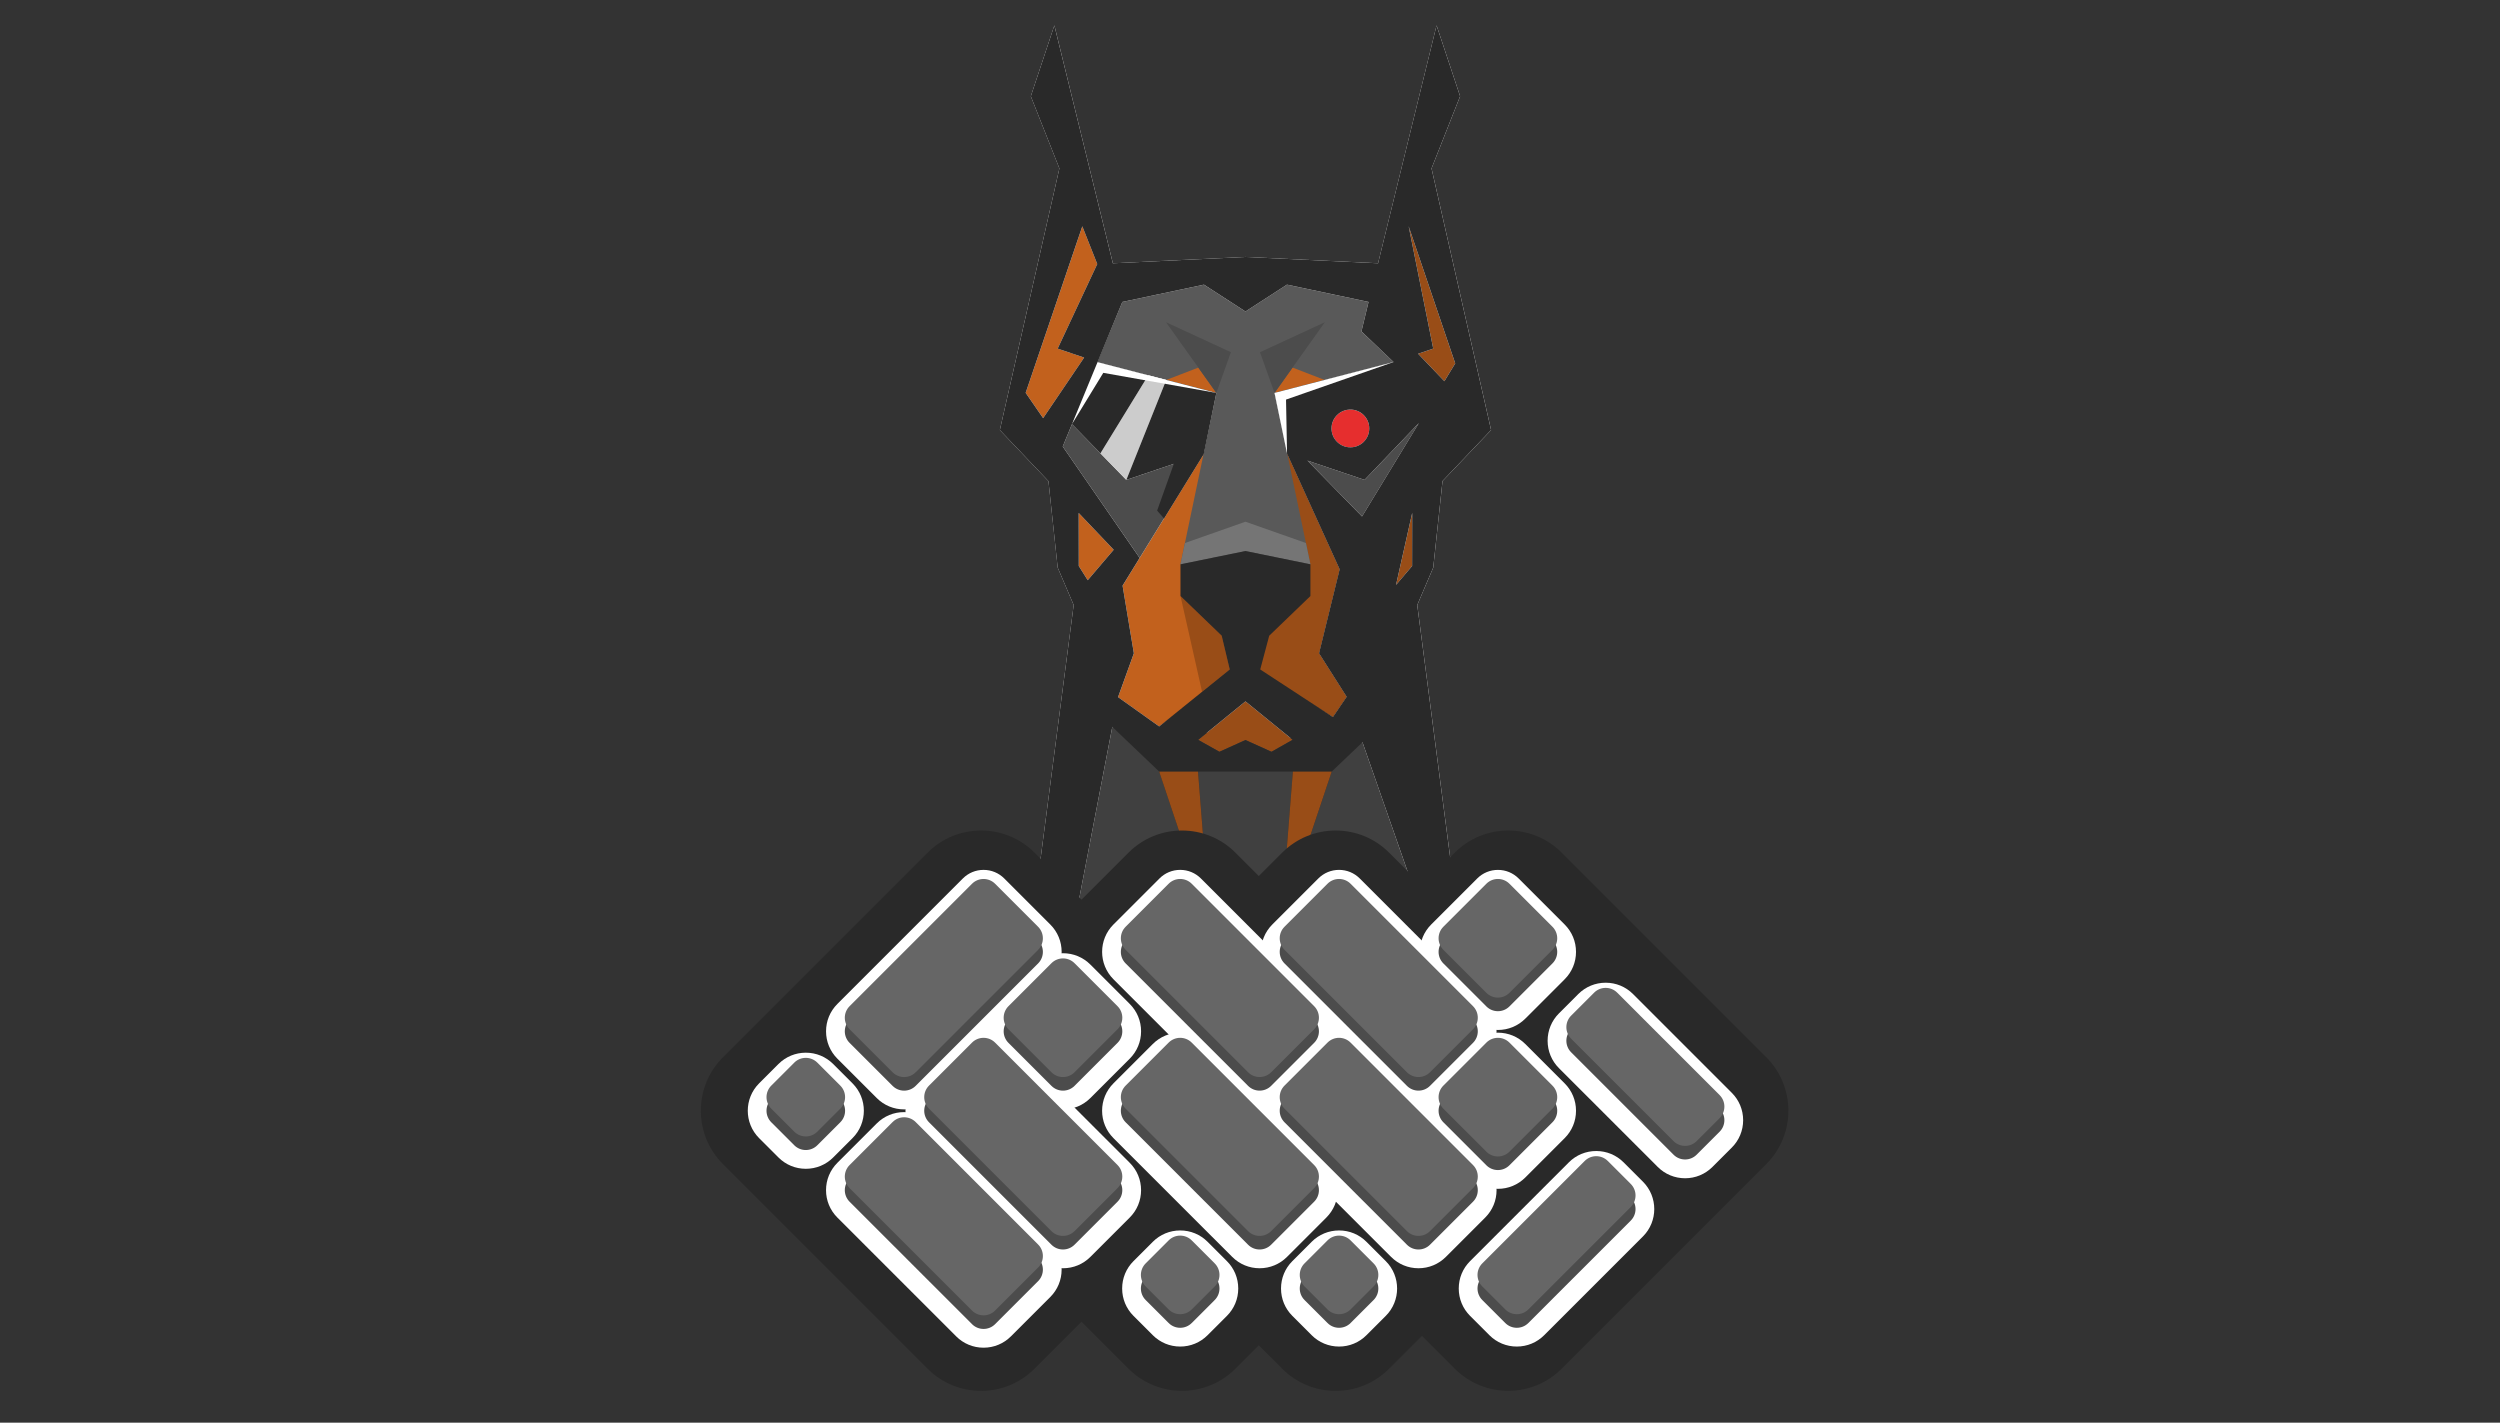 <?xml version="1.0" encoding="UTF-8"?>
<svg width="1225.7" height="697.52" version="1.1" viewBox="0 0 1225.7 697.52" xml:space="preserve" xmlns="http://www.w3.org/2000/svg" xmlns:cc="http://creativecommons.org/ns#" xmlns:dc="http://purl.org/dc/elements/1.1/" xmlns:rdf="http://www.w3.org/1999/02/22-rdf-syntax-ns#"><rect x="0" y="0" width="1225.7" height="697.52" fill="#333333" stroke="none"/><defs><clipPath id="clipPath120"><path d="M 0,841.89 H 595.276 V 0 H 0 Z"/></clipPath></defs><g transform="matrix(1.333 0 0 -1.333 0 1122.5)"><g transform="translate(527.15 633.33)"><path d="m0 0 3.417 31.831 17.86 18.759-21.906 96.219 10.514 26.543-8.661 26.063-21.517-87.495-48.771 2.327-48.771-2.327-21.517 87.495-8.661-26.063 10.514-26.543-21.906-96.219 17.884-18.806 3.393-31.784 5.884-13.773-16.314-125h158.98l-16.305 125z" fill="#fff"/></g><g transform="translate(411.22 585.67)"><path d="m0 0 5.819 16.112-4.153 24.889 29.906 48.535h30.593l19.321-42.522-7.575-30.902 10.158-16-5.046-7.422-32.161 19.79-31.734-23.262z" fill="#c2611d"/></g><g transform="translate(458.08 675.2)"><path d="m0 0 15.303 6e-3 19.322-42.521-7.576-30.902 10.159-16-5.047-7.422-32.161 19.79z" fill="#994d17"/></g><g transform="translate(403.57 708.91)"><path d="m0 0 9.225 22.119 30.011 6.36 15.267-9.875 15.267 9.875 30.01-6.36-2.613-10.852 11.832-11.25-43.803-11.351 13.202-63.052h-47.791l13.202 63.052z" fill="#595959"/></g><g transform="translate(394.28 686.09)"><path d="m0 0 19.994-20.51 28.518 9.634-23.623-38.341-28.287 40.975z" fill="#4c4c4c"/></g><g transform="translate(500.96 652.13)"><path d="m0 0 20.936 34.378-20.002-20.928-21.004 7.092z" fill="#4c4c4c"/></g><g transform="translate(521.58 711.98)"><path d="m0 0 5.564 1.883-9.046 45.02 17.137-50.456-3.99-6.552z" fill="#994d17"/></g><g transform="translate(398.08 758.85)"><path d="m0 0 5.497-13.876-14.557-31.11 9.734-3.293-15.084-22.284-6.426 9.308z" fill="#c2611d"/></g><g transform="translate(393.64 494.54)"><path d="m0 0 15.472 80.198 92.01-5.657 26.016-74.541z" fill="#404040"/></g><g transform="translate(458.08 584.12)"><path d="m0 0 17.357-14.123-7.784-4.415-9.573 4.324-9.573-4.324-7.822 4.384z" fill="#994d17"/></g><g transform="translate(160.14 160.68)"><g clip-path="url(#clipPath120)"><g transform="translate(343.48 523.81)"><path d="m0 0c0-3.836-3.11-6.946-6.946-6.946s-6.946 3.11-6.946 6.946 3.11 6.946 6.946 6.946 6.946-3.11 6.946-6.946" fill="#e62e2e"/></g><g transform="translate(254.13 504.89)"><path d="m0 0 14.68 36.769-6.587 1.711-17.614-28.706z" fill="#ccc"/></g><g transform="translate(236.6 492.74)"><path d="m0 0 12.874-13.538-9.546-11.196-3.295 5.223z" fill="#c2611d"/></g><g transform="translate(359.28 492.77)"><path d="m0 0-0.033-19.546-5.927-6.969z" fill="#994d17"/></g><g transform="translate(287.24 536.89)"><path d="m0 0-6.636 9.317-11.798-4.548z" fill="#c2611d"/></g><g transform="translate(274.05 462.18)"><path d="m0 0 7.938-35.221 10.173 8.213-2.957 12.414z" fill="#994d17"/></g><g transform="translate(268.73 562.88)"><path d="m0 0 23.857-11.017-5.347-14.97z" fill="#4c4c4c"/></g><g transform="translate(308.63 536.89)"><path d="m0 0 6.636 9.317 11.798-4.548z" fill="#c2611d"/></g><g transform="translate(327.14 562.88)"><path d="m0 0-23.856-11.017 5.346-14.97z" fill="#4c4c4c"/></g><g transform="translate(320.19 481.68)"><path d="m0 0-22.254 7.836-22.255-7.836-1.641-7.835 23.896 4.884 23.895-4.884z" fill="#757575"/></g><g transform="translate(343.48 523.82)"><path d="m0 0c0-3.836-3.109-6.946-6.945-6.946s-6.946 3.11-6.946 6.946 3.11 6.945 6.946 6.945 6.945-3.109 6.945-6.945m-74.668 17.853 18.433-4.77-4.603-22.371-14.671-23.812-2.518 2.883 6.142 17.199-17.463-5.897-1e-3 1e-3 1e-3 -1e-3zm90.433-68.443-5.928-6.969 5.96 26.515zm-18.435 18.225-20.071 20.543 21.005-7.093 20.002 20.929zm-10.712-73.758-26.724 17.477 3.305 12.414 15.154 14.594v11.672l-23.895 4.884-23.895-4.884v-11.672l15.154-14.594 2.958-12.414-25.949-20.95-15.128 10.783 5.819 16.111-4.153 24.888 6.275 10.186-28.288 40.975 3.399 8.242 10.474-10.736 17.613 28.706-18.685 4.834 9.13 22.143 30.01 6.359 15.266-9.874 15.266 9.874 30.01-6.359-2.614-10.852 11.815-11.254-43.784-11.347 4.603-22.371 19.328-42.514-7.576-30.9 10.158-16zm-22.587-12.795-9.573 4.324-9.573-4.324-7.822 4.384 17.395 14.154 17.357-14.123zm-67.584 63.105-3.296 5.223-0.032 19.511 12.874-13.538zm-16.403 59.601-6.426 9.308 20.836 61.255 5.497-13.876-14.557-31.11 9.734-3.293zm151.57 20.142-3.99-6.553-9.665 10.105 5.564 1.883-9.047 45.02zm-8.091-75.101 3.417 31.83 17.86 18.759-21.906 96.219 10.514 26.543-8.661 26.063-21.517-87.494-48.771 2.327-48.771-2.327-21.517 87.494-8.661-26.063 10.514-26.543-21.906-96.219 17.883-18.806 3.394-31.783 5.884-13.773-16.314-125h15.061l15.463 80.185 17.238-16.445 9.724-29.059h6.864l-2.298 29.059h34.884l-2.299-29.059h6.865l9.724 29.059 11.308 10.787 26.019-74.527h10.426l-16.305 124.99z" fill="#292929"/></g><g transform="translate(266.2 397.6)"><path d="m0 0 9.724-29.06h6.865l-2.299 29.06z" fill="#994d17"/></g><g transform="translate(329.67 397.6)"><path d="m0 0-9.725-29.06h-6.864l2.298 29.06z" fill="#994d17"/></g><g transform="translate(234.13 525.4)"><path d="m0 0 9.402 22.804 43.706-11.315-41.584 7.387z" fill="#fff"/></g><g transform="translate(313.24 514.53)"><path d="m0 0-4.609 22.366 43.802 11.351-39.568-13.809z" fill="#fff"/></g><g transform="translate(489.51 292.54)"><path d="m0 0-75.276 75.276c-10.832 10.831-28.458 10.831-39.29 0l-12.093-12.092-12.092 12.092c-10.832 10.832-28.458 10.831-39.29 0l-8.619-8.62-8.619 8.62c-10.833 10.831-28.458 10.831-39.291 0l-17.301-17.302-17.301 17.302c-10.833 10.832-28.458 10.832-39.29 0l-75.276-75.276c-5.248-5.248-8.138-12.225-8.138-19.646s2.89-14.398 8.138-19.645l75.276-75.275c5.247-5.248 12.224-8.138 19.645-8.138s14.397 2.89 19.645 8.137l17.301 17.301 17.301-17.301c5.417-5.416 12.531-8.124 19.646-8.124 7.114 0 14.228 2.708 19.645 8.124l8.619 8.619 8.619-8.618c5.248-5.248 12.224-8.138 19.645-8.138s14.398 2.89 19.646 8.137l12.091 12.091 12.093-12.091c5.416-5.416 12.53-8.124 19.645-8.124 7.114 0 14.229 2.708 19.645 8.124l75.276 75.276c10.832 10.832 10.833 28.458 0 39.291" fill="#292929"/></g><g transform="translate(273.94 186.14)"><path d="m0 0c-3.803 0-7.378 1.481-10.068 4.17l-7.115 7.115c-2.686 2.687-4.166 6.262-4.166 10.069 0 3.804 1.48 7.38 4.167 10.067l7.114 7.114c2.689 2.69 6.264 4.17 10.068 4.17s7.379-1.48 10.068-4.17l7.115-7.114c2.687-2.687 4.166-6.263 4.166-10.067 1e-3 -3.807-1.479-7.382-4.167-10.07l-7.114-7.113c-2.689-2.69-6.265-4.171-10.068-4.171" fill="#fff"/></g><g transform="translate(332.37 186.14)"><path d="m0 0c-3.803 0-7.378 1.48-10.068 4.17l-7.115 7.115c-2.687 2.687-4.167 6.262-4.167 10.069 0 3.804 1.48 7.38 4.168 10.067l7.114 7.114c2.688 2.689 6.264 4.17 10.068 4.17 3.803 0 7.379-1.48 10.068-4.17l7.115-7.114c5.551-5.552 5.551-14.585 0-20.137l-7.115-7.113c-2.69-2.691-6.265-4.171-10.068-4.171" fill="#fff"/></g><g transform="translate(459.64 248.04)"><path d="m0 0c-3.804 0-7.379 1.481-10.068 4.172l-36.329 36.328c-2.687 2.688-4.167 6.263-4.167 10.068 0 3.806 1.48 7.382 4.167 10.069l7.114 7.114c2.688 2.688 6.264 4.17 10.068 4.17 3.803 0 7.379-1.481 10.069-4.17l36.329-36.329c2.689-2.69 4.17-6.266 4.17-10.068 0-3.804-1.481-7.38-4.171-10.069l-7.114-7.114c-2.69-2.69-6.265-4.171-10.068-4.171" fill="#fff"/></g><g transform="translate(397.74 186.14)"><path d="m0 0c-3.804 0-7.38 1.481-10.068 4.171l-7.115 7.113c-2.687 2.688-4.167 6.264-4.167 10.07 0 3.804 1.481 7.38 4.168 10.067l36.329 36.329c2.688 2.689 6.264 4.17 10.068 4.17s7.379-1.481 10.068-4.17l7.114-7.114c5.552-5.552 5.552-14.584 0-20.136l-36.329-36.329c-2.689-2.69-6.265-4.171-10.068-4.171" fill="#fff"/></g><g transform="translate(136.24 251.52)"><path d="m0 0c-3.803 0-7.379 1.481-10.068 4.17l-7.114 7.114c-5.552 5.552-5.552 14.585 0 20.137l7.114 7.114c2.689 2.689 6.264 4.17 10.068 4.17s7.379-1.481 10.069-4.171l7.114-7.113c5.551-5.552 5.551-14.585 0-20.137l-7.115-7.114c-2.689-2.689-6.264-4.17-10.068-4.17" fill="#fff"/></g><g transform="translate(390.8 244.15)"><path d="m0 0c-3.803 0-7.379 1.481-10.068 4.171l-14.481 14.48c-2.687 2.688-4.167 6.263-4.167 10.069 0 3.805 1.48 7.381 4.167 10.068l14.481 14.481c2.689 2.689 6.264 4.17 10.068 4.17s7.379-1.481 10.068-4.17l14.481-14.481c2.69-2.69 4.171-6.266 4.171-10.068 0-3.804-1.481-7.379-4.171-10.069l-14.481-14.48c-2.689-2.69-6.265-4.171-10.068-4.171" fill="#fff"/></g><g transform="translate(390.8 302.58)"><path d="m0 0c-3.803 0-7.379 1.481-10.068 4.171l-14.481 14.48c-2.687 2.687-4.167 6.263-4.167 10.069 0 3.805 1.48 7.381 4.167 10.068l16.936 16.936c2.035 2.034 4.738 3.153 7.613 3.153s5.579-1.119 7.613-3.152l16.936-16.937c2.69-2.691 4.171-6.266 4.171-10.069s-1.481-7.378-4.171-10.068l-14.481-14.481c-2.689-2.689-6.265-4.17-10.068-4.17" fill="#fff"/></g><g transform="translate(303.15 214.94)"><path d="m0 0c-3.803 0-7.379 1.481-10.068 4.171l-43.696 43.695c-2.689 2.69-4.17 6.265-4.17 10.069 0 3.802 1.481 7.378 4.17 10.068l14.481 14.48c2.689 2.69 6.264 4.171 10.068 4.171s7.38-1.481 10.069-4.171l43.695-43.695c2.69-2.689 4.171-6.266 4.171-10.068 0-3.804-1.481-7.379-4.171-10.069l-14.481-14.481c-2.689-2.689-6.264-4.17-10.068-4.17" fill="#fff"/></g><g transform="translate(303.15 273.37)"><path d="m0 0c-3.803 0-7.379 1.481-10.068 4.171l-43.696 43.696c-5.551 5.551-5.551 14.584 0 20.136l16.937 16.937c2.034 2.033 4.737 3.153 7.612 3.153s5.579-1.12 7.612-3.153l46.152-46.152c5.552-5.552 5.552-14.585 0-20.137l-14.481-14.48c-2.689-2.69-6.264-4.171-10.068-4.171" fill="#fff"/></g><g transform="translate(361.58 214.94)"><path d="m0 0c-3.804 0-7.379 1.481-10.068 4.171l-43.696 43.695c-2.689 2.69-4.171 6.265-4.171 10.069 0 3.802 1.481 7.378 4.17 10.068l14.482 14.48c2.688 2.69 6.264 4.171 10.068 4.171 3.803 0 7.379-1.481 10.069-4.171l43.695-43.695c2.689-2.689 4.17-6.266 4.17-10.068 0-3.804-1.481-7.379-4.17-10.069l-14.481-14.481c-2.69-2.69-6.265-4.17-10.068-4.17" fill="#fff"/></g><g transform="translate(361.58 273.37)"><path d="m0 0c-3.804 0-7.379 1.481-10.068 4.171l-43.696 43.696c-5.552 5.551-5.552 14.584 0 20.136l16.936 16.936c2.035 2.034 4.738 3.154 7.613 3.154 2.876 0 5.579-1.12 7.612-3.153l46.152-46.152c5.552-5.552 5.552-14.585 0-20.137l-14.481-14.48c-2.69-2.69-6.265-4.171-10.068-4.171" fill="#fff"/></g><g transform="translate(172.4 273.37)"><path d="m0 0c-3.803 0-7.379 1.481-10.068 4.171l-14.481 14.48c-2.689 2.69-4.17 6.265-4.17 10.069 0 3.803 1.481 7.38 4.171 10.069l46.151 46.151c2.034 2.033 4.737 3.153 7.612 3.153s5.579-1.12 7.612-3.153l16.938-16.937c2.689-2.689 4.17-6.265 4.17-10.068 0-3.804-1.481-7.379-4.171-10.068l-43.696-43.696c-2.689-2.69-6.265-4.171-10.068-4.171" fill="#fff"/></g><g transform="translate(230.83 273.37)"><path d="m0 0c-3.803 0-7.379 1.481-10.068 4.171l-14.481 14.48c-2.689 2.69-4.171 6.265-4.171 10.069 0 3.803 1.482 7.379 4.171 10.068l14.481 14.481c2.689 2.689 6.265 4.17 10.068 4.17 3.804 0 7.379-1.481 10.068-4.17l14.481-14.481c2.69-2.69 4.171-6.265 4.171-10.068 0-3.804-1.482-7.379-4.171-10.069l-14.481-14.48c-2.689-2.69-6.265-4.171-10.068-4.171" fill="#fff"/></g><g transform="translate(230.83 214.94)"><path d="m0 0c-3.803 0-7.379 1.481-10.068 4.171l-43.696 43.695c-2.69 2.69-4.171 6.265-4.171 10.069 0 3.803 1.481 7.378 4.171 10.068l14.481 14.48c2.689 2.69 6.264 4.171 10.068 4.171 3.803 0 7.379-1.481 10.069-4.171l43.695-43.695c2.689-2.689 4.171-6.265 4.171-10.068 0-3.804-1.482-7.38-4.171-10.069l-14.481-14.481c-2.689-2.69-6.265-4.17-10.068-4.17" fill="#fff"/></g><g transform="translate(201.61 185.72)"><path d="m0 0c-3.804 0-7.379 1.48-10.068 4.17l-43.697 43.696c-2.689 2.689-4.17 6.265-4.17 10.069 0 3.803 1.481 7.378 4.171 10.068l14.481 14.48c2.688 2.69 6.264 4.17 10.068 4.17 3.803 0 7.379-1.48 10.068-4.17l43.696-43.695c2.687-2.687 4.167-6.263 4.167-10.068 0-3.806-1.48-7.382-4.167-10.069l-14.481-14.481c-2.689-2.69-6.264-4.17-10.068-4.17" fill="#fff"/></g><g transform="translate(385.05 203.25)"><path d="m0 0 8.452-8.452c2.343-2.343 6.142-2.343 8.485 0l37.667 37.667c2.343 2.343 2.343 6.142 0 8.485l-8.452 8.451c-2.343 2.344-6.142 2.344-8.485 0l-37.667-37.666c-2.343-2.343-2.343-6.142 0-8.485" fill="#4c4c4c"/></g><g transform="translate(261.24 203.25)"><path d="m0 0 8.452-8.452c2.343-2.343 6.142-2.343 8.485 0l8.452 8.452c2.342 2.343 2.342 6.142 0 8.485l-8.452 8.452c-2.343 2.342-6.142 2.342-8.485 0l-8.452-8.452c-2.343-2.343-2.343-6.142 0-8.485" fill="#4c4c4c"/></g><g transform="translate(319.67 203.25)"><path d="m0 0 8.452-8.452c2.342-2.343 6.142-2.343 8.485 0l8.451 8.452c2.343 2.343 2.343 6.142 0 8.485l-8.451 8.452c-2.343 2.342-6.142 2.342-8.485 0l-8.452-8.452c-2.343-2.343-2.343-6.142 0-8.485" fill="#4c4c4c"/></g><g transform="translate(417.73 294.37)"><path d="m0 0 37.667-37.666c2.343-2.343 6.142-2.343 8.485 0l8.452 8.451c2.343 2.344 2.343 6.143 0 8.486l-37.667 37.666c-2.343 2.343-6.143 2.343-8.485 0l-8.452-8.451c-2.343-2.343-2.343-6.142 0-8.486" fill="#4c4c4c"/></g><g transform="translate(123.54 268.63)"><path d="m0 0 8.451-8.451c2.343-2.343 6.142-2.343 8.486 0l8.451 8.451c2.343 2.344 2.343 6.143 0 8.485l-8.451 8.452c-2.344 2.343-6.143 2.343-8.486 0l-8.451-8.452c-2.343-2.342-2.343-6.141 0-8.485" fill="#4c4c4c"/></g><g transform="translate(370.73 268.63)"><path d="m0 0 15.818-15.817c2.343-2.344 6.142-2.344 8.485 0l15.819 15.817c2.343 2.344 2.343 6.143 0 8.485l-15.819 15.819c-2.343 2.343-6.142 2.343-8.485 0l-15.818-15.819c-2.343-2.342-2.343-6.141 0-8.485" fill="#4c4c4c"/></g><g transform="translate(370.73 327.06)"><path d="m0 0 15.818-15.818c2.343-2.344 6.142-2.344 8.485 0l15.819 15.818c2.343 2.343 2.343 6.142 0 8.485l-15.819 15.818c-2.343 2.343-6.142 2.343-8.485 0l-15.818-15.818c-2.343-2.343-2.343-6.142 0-8.485" fill="#4c4c4c"/></g><g transform="translate(253.87 268.63)"><path d="m0 0 45.033-45.033c2.343-2.343 6.143-2.343 8.486 0l15.818 15.818c2.343 2.344 2.343 6.143 0 8.486l-45.033 45.033c-2.344 2.343-6.142 2.343-8.486 0l-15.818-15.819c-2.343-2.342-2.343-6.141 0-8.485" fill="#4c4c4c"/></g><g transform="translate(253.87 327.06)"><path d="m0 0 45.033-45.033c2.343-2.344 6.143-2.344 8.486 0l15.818 15.818c2.343 2.343 2.343 6.142 0 8.485l-45.033 45.033c-2.344 2.343-6.142 2.343-8.486 0l-15.818-15.818c-2.343-2.343-2.343-6.142 0-8.485" fill="#4c4c4c"/></g><g transform="translate(312.3 268.63)"><path d="m0 0 45.033-45.033c2.343-2.343 6.142-2.343 8.486 0l15.818 15.818c2.343 2.344 2.343 6.143 0 8.486l-45.033 45.033c-2.344 2.343-6.142 2.343-8.486 0l-15.818-15.819c-2.343-2.342-2.343-6.141 0-8.485" fill="#4c4c4c"/></g><g transform="translate(312.3 327.06)"><path d="m0 0 45.033-45.033c2.343-2.344 6.142-2.344 8.486 0l15.818 15.818c2.343 2.343 2.343 6.142 0 8.485l-45.033 45.033c-2.344 2.343-6.142 2.343-8.486 0l-15.818-15.818c-2.343-2.343-2.343-6.142 0-8.485" fill="#4c4c4c"/></g><g transform="translate(152.34 297.84)"><path d="m0 0 15.818-15.818c2.344-2.344 6.142-2.344 8.486 0l45.033 45.032c2.344 2.344 2.344 6.143 0 8.486l-15.818 15.818c-2.343 2.343-6.142 2.343-8.485 0l-45.034-45.033c-2.343-2.343-2.343-6.142 0-8.485" fill="#4c4c4c"/></g><g transform="translate(210.77 297.84)"><path d="m0 0 15.819-15.818c2.343-2.344 6.142-2.344 8.485 0l15.818 15.818c2.343 2.343 2.343 6.142 0 8.485l-15.818 15.818c-2.343 2.343-6.142 2.343-8.485 0l-15.819-15.818c-2.343-2.343-2.343-6.142 0-8.485" fill="#4c4c4c"/></g><g transform="translate(181.55 268.63)"><path d="m0 0 45.034-45.033c2.342-2.343 6.142-2.343 8.485 0l15.818 15.818c2.343 2.344 2.343 6.143 0 8.486l-45.033 45.033c-2.344 2.343-6.142 2.343-8.486 0l-15.818-15.819c-2.343-2.342-2.343-6.141 0-8.485" fill="#4c4c4c"/></g><g transform="translate(152.34 239.41)"><path d="m0 0 45.034-45.033c2.343-2.343 6.142-2.343 8.485 0l15.818 15.818c2.344 2.344 2.344 6.143 0 8.486l-45.033 45.033c-2.344 2.343-6.142 2.343-8.486 0l-15.818-15.819c-2.343-2.342-2.343-6.141 0-8.485" fill="#4c4c4c"/></g><g transform="translate(385.05 208.25)"><path d="m0 0 8.452-8.452c2.343-2.343 6.142-2.343 8.485 0l37.667 37.667c2.343 2.343 2.343 6.142 0 8.485l-8.452 8.451c-2.343 2.344-6.142 2.344-8.485 0l-37.667-37.666c-2.343-2.343-2.343-6.142 0-8.485" fill="#666"/></g><g transform="translate(261.24 208.25)"><path d="m0 0 8.452-8.452c2.343-2.343 6.142-2.343 8.485 0l8.452 8.452c2.342 2.343 2.342 6.142 0 8.485l-8.452 8.452c-2.343 2.342-6.142 2.342-8.485 0l-8.452-8.452c-2.343-2.343-2.343-6.142 0-8.485" fill="#666"/></g><g transform="translate(319.67 208.25)"><path d="m0 0 8.452-8.452c2.342-2.343 6.142-2.343 8.485 0l8.451 8.452c2.343 2.343 2.343 6.142 0 8.485l-8.451 8.452c-2.343 2.342-6.142 2.342-8.485 0l-8.452-8.452c-2.343-2.343-2.343-6.142 0-8.485" fill="#666"/></g><g transform="translate(417.73 299.37)"><path d="m0 0 37.667-37.666c2.343-2.343 6.142-2.343 8.485 0l8.452 8.451c2.343 2.344 2.343 6.143 0 8.486l-37.667 37.666c-2.343 2.343-6.143 2.343-8.485 0l-8.452-8.451c-2.343-2.343-2.343-6.142 0-8.486" fill="#666"/></g><g transform="translate(123.54 273.63)"><path d="m0 0 8.451-8.451c2.343-2.343 6.142-2.343 8.486 0l8.451 8.451c2.343 2.344 2.343 6.143 0 8.485l-8.451 8.452c-2.344 2.343-6.143 2.343-8.486 0l-8.451-8.452c-2.343-2.342-2.343-6.141 0-8.485" fill="#666"/></g><g transform="translate(370.73 273.63)"><path d="m0 0 15.818-15.817c2.343-2.344 6.142-2.344 8.485 0l15.819 15.817c2.343 2.344 2.343 6.143 0 8.485l-15.819 15.819c-2.343 2.343-6.142 2.343-8.485 0l-15.818-15.819c-2.343-2.342-2.343-6.141 0-8.485" fill="#666"/></g><g transform="translate(370.73 332.06)"><path d="m0 0 15.818-15.818c2.343-2.344 6.142-2.344 8.485 0l15.819 15.818c2.343 2.343 2.343 6.142 0 8.485l-15.819 15.818c-2.343 2.343-6.142 2.343-8.485 0l-15.818-15.818c-2.343-2.343-2.343-6.142 0-8.485" fill="#666"/></g><g transform="translate(253.87 273.63)"><path d="m0 0 45.033-45.033c2.343-2.343 6.143-2.343 8.486 0l15.818 15.818c2.343 2.344 2.343 6.143 0 8.486l-45.033 45.033c-2.344 2.343-6.142 2.343-8.486 0l-15.818-15.819c-2.343-2.342-2.343-6.141 0-8.485" fill="#666"/></g><g transform="translate(253.87 332.06)"><path d="m0 0 45.033-45.033c2.343-2.344 6.143-2.344 8.486 0l15.818 15.818c2.343 2.343 2.343 6.142 0 8.485l-45.033 45.033c-2.344 2.343-6.142 2.343-8.486 0l-15.818-15.818c-2.343-2.343-2.343-6.142 0-8.485" fill="#666"/></g><g transform="translate(312.3 273.63)"><path d="m0 0 45.033-45.033c2.343-2.343 6.142-2.343 8.486 0l15.818 15.818c2.343 2.344 2.343 6.143 0 8.486l-45.033 45.033c-2.344 2.343-6.142 2.343-8.486 0l-15.818-15.819c-2.343-2.342-2.343-6.141 0-8.485" fill="#666"/></g><g transform="translate(312.3 332.06)"><path d="m0 0 45.033-45.033c2.343-2.344 6.142-2.344 8.486 0l15.818 15.818c2.343 2.343 2.343 6.142 0 8.485l-45.033 45.033c-2.344 2.343-6.142 2.343-8.486 0l-15.818-15.818c-2.343-2.343-2.343-6.142 0-8.485" fill="#666"/></g><g transform="translate(152.34 302.84)"><path d="m0 0 15.818-15.818c2.344-2.344 6.142-2.344 8.486 0l45.033 45.033c2.344 2.343 2.344 6.142 0 8.485l-15.818 15.819c-2.343 2.343-6.142 2.343-8.485 0l-45.034-45.034c-2.343-2.343-2.343-6.142 0-8.485" fill="#666"/></g><g transform="translate(210.77 302.84)"><path d="m0 0 15.819-15.818c2.343-2.344 6.142-2.344 8.485 0l15.818 15.818c2.343 2.343 2.343 6.142 0 8.485l-15.818 15.819c-2.343 2.343-6.142 2.343-8.485 0l-15.819-15.819c-2.343-2.343-2.343-6.142 0-8.485" fill="#666"/></g><g transform="translate(181.55 273.63)"><path d="m0 0 45.034-45.033c2.342-2.343 6.142-2.343 8.485 0l15.818 15.818c2.343 2.344 2.343 6.143 0 8.486l-45.033 45.033c-2.344 2.343-6.142 2.343-8.486 0l-15.818-15.819c-2.343-2.342-2.343-6.141 0-8.485" fill="#666"/></g><g transform="translate(152.34 244.41)"><path d="m0 0 45.034-45.033c2.343-2.343 6.142-2.343 8.485 0l15.818 15.818c2.344 2.344 2.344 6.143 0 8.486l-45.033 45.033c-2.344 2.343-6.142 2.343-8.486 0l-15.818-15.819c-2.343-2.342-2.343-6.141 0-8.485" fill="#666"/></g></g></g></g></svg>
